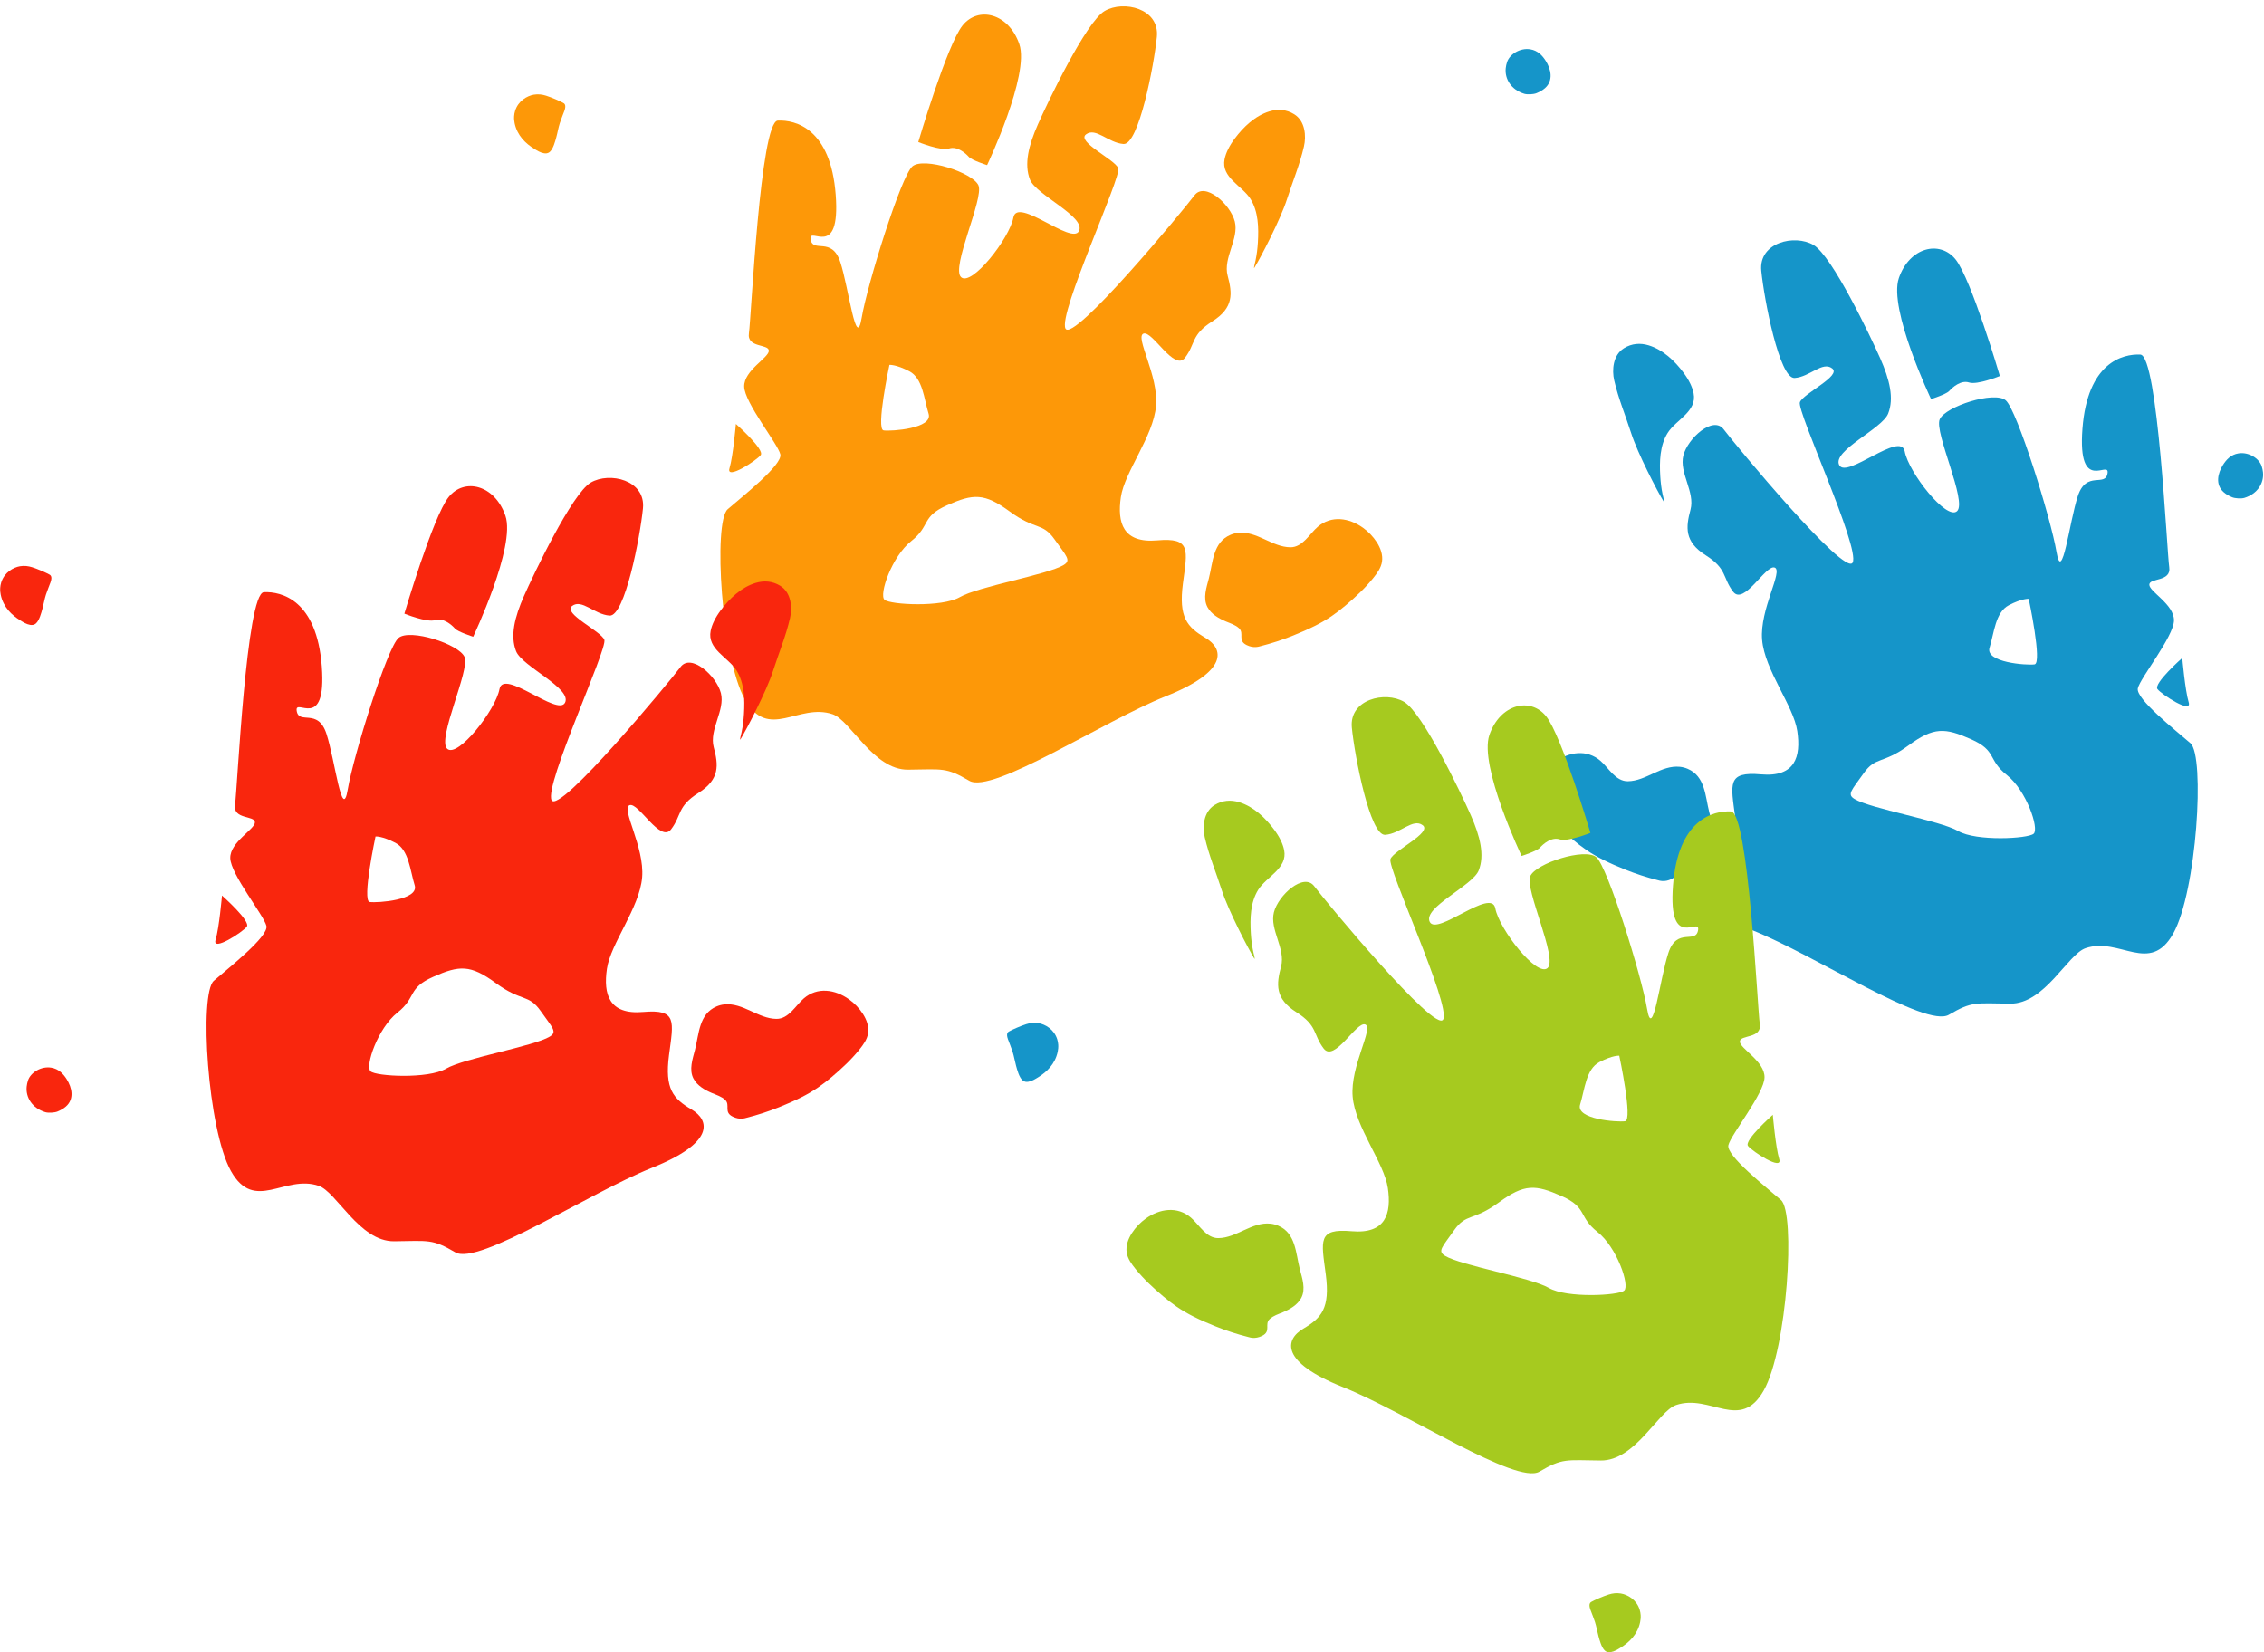 <?xml version="1.0" encoding="UTF-8"?>
<!DOCTYPE svg PUBLIC '-//W3C//DTD SVG 1.0//EN'
          'http://www.w3.org/TR/2001/REC-SVG-20010904/DTD/svg10.dtd'>
<svg clip-rule="evenodd" fill-rule="evenodd" height="1045.8" preserveAspectRatio="xMidYMid meet" stroke-linejoin="round" stroke-miterlimit="2" version="1.0" viewBox="-0.1 -4.0 1433.0 1045.8" width="1433.0" xmlns="http://www.w3.org/2000/svg" xmlns:xlink="http://www.w3.org/1999/xlink" zoomAndPan="magnify"
><g id="change1_1"
  ><path d="M1420.5,311.102c-1.931,0.594 -5.845,0.376 -7.714,-0.387c-1.993,-0.814 -3.836,-1.836 -5.359,-3.178c-5.484,-4.828 -3.801,-12 -0.535,-17.211c2.11,-3.367 5.039,-6.613 9.867,-7.391c6.405,-1.031 13.04,3.118 14.663,8.095c0.416,1.274 0.705,2.583 0.84,3.891c0.694,6.706 -3.349,13.593 -11.762,16.181Z" fill="#1595c9"
  /></g
  ><g id="change2_1"
  ><path d="M1161.34,600.238c-1.932,0.594 -5.846,0.376 -7.714,-0.388c-1.993,-0.814 -3.836,-1.835 -5.36,-3.177c-5.483,-4.828 -3.8,-12 -0.535,-17.211c2.11,-3.367 5.039,-6.613 9.867,-7.391c6.405,-1.031 13.04,3.118 14.663,8.095c0.416,1.274 0.705,2.583 0.841,3.891c0.694,6.706 -3.35,13.592 -11.762,16.181Z" fill="#a6ca1f"
  /></g
  ><g id="change1_2"
  ><path d="M964.716,55.36c1.932,0.594 5.846,0.375 7.714,-0.388c1.993,-0.814 3.837,-1.836 5.36,-3.177c5.483,-4.828 3.8,-12.001 0.535,-17.212c-2.11,-3.367 -5.039,-6.612 -9.867,-7.39c-6.405,-1.032 -13.04,3.117 -14.663,8.095c-0.416,1.274 -0.705,2.582 -0.841,3.891c-0.694,6.705 3.35,13.592 11.762,16.181Z" fill="#1595c9"
  /></g
  ><g id="change1_3"
  ><path d="M1057.83,552.352c-4.406,2.144 -7.68,0.933 -8.608,0.699c-7.054,-1.778 -13.951,-4.02 -20.701,-6.732c-4.763,-1.913 -9.495,-3.953 -14.081,-6.261c-3.622,-1.823 -7.147,-3.866 -10.495,-6.155c-3.027,-2.07 -5.924,-4.34 -8.727,-6.701c-6.237,-5.253 -12.381,-10.967 -17.496,-17.337c-2.424,-3.019 -4.905,-6.364 -5.504,-10.29c-0.666,-4.361 0.963,-8.701 3.297,-12.319c2.312,-3.584 5.312,-6.71 8.782,-9.187c8.757,-6.251 19.946,-7.977 28.553,-0.614c5.213,4.459 9.61,13.063 17.375,12.99c11.578,-0.109 21.14,-10.388 32.995,-9.151c1.684,0.176 3.317,0.606 4.877,1.263c11.166,4.708 11.108,17.38 13.686,27.469c1.482,5.804 3.947,12.564 0.907,18.281c-2.364,4.448 -7.154,7.16 -11.632,9.063c-2.857,1.214 -6.04,2.145 -8.357,4.315c-3.517,3.293 1.187,7.718 -4.871,10.667Z" fill="#1595c9"
  /></g
  ><g id="change2_2"
  ><path d="M798.662,841.487c-4.406,2.145 -7.68,0.934 -8.608,0.7c-7.054,-1.778 -13.951,-4.02 -20.701,-6.732c-4.763,-1.913 -9.494,-3.953 -14.081,-6.261c-3.621,-1.823 -7.147,-3.866 -10.494,-6.155c-3.027,-2.07 -5.924,-4.34 -8.728,-6.701c-6.236,-5.253 -12.38,-10.967 -17.495,-17.337c-2.425,-3.019 -4.906,-6.364 -5.505,-10.29c-0.665,-4.361 0.963,-8.701 3.297,-12.319c2.313,-3.584 5.312,-6.71 8.782,-9.187c8.757,-6.251 19.946,-7.977 28.553,-0.614c5.213,4.459 9.61,13.063 17.375,12.99c11.579,-0.109 21.14,-10.388 32.995,-9.151c1.684,0.176 3.318,0.605 4.877,1.263c11.166,4.708 11.108,17.38 13.686,27.469c1.483,5.804 3.947,12.564 0.908,18.281c-2.365,4.448 -7.155,7.16 -11.633,9.063c-2.857,1.214 -6.039,2.145 -8.357,4.315c-3.517,3.293 1.188,7.718 -4.871,10.666Z" fill="#a6ca1f"
  /></g
  ><g id="change3_1"
  ><path d="M789.026,404.274c4.406,2.144 7.68,0.933 8.608,0.699c7.054,-1.778 13.951,-4.02 20.701,-6.732c4.763,-1.913 9.494,-3.953 14.081,-6.261c3.621,-1.823 7.147,-3.866 10.495,-6.155c3.026,-2.07 5.924,-4.34 8.727,-6.701c6.237,-5.253 12.38,-10.967 17.496,-17.337c2.424,-3.019 4.905,-6.364 5.504,-10.29c0.665,-4.361 -0.963,-8.701 -3.297,-12.319c-2.313,-3.584 -5.312,-6.71 -8.782,-9.187c-8.757,-6.251 -19.946,-7.977 -28.553,-0.614c-5.213,4.459 -9.61,13.063 -17.375,12.99c-11.579,-0.109 -21.14,-10.388 -32.995,-9.151c-1.684,0.176 -3.318,0.605 -4.877,1.263c-11.166,4.708 -11.108,17.38 -13.686,27.469c-1.483,5.804 -3.947,12.564 -0.908,18.281c2.365,4.448 7.155,7.16 11.633,9.063c2.857,1.214 6.039,2.145 8.357,4.315c3.517,3.293 -1.188,7.718 4.871,10.667Z" fill="#fd9808"
  /></g
  ><g id="change1_4"
  ><path d="M1052.96,313.481c0.815,1.308 -0.467,-3.504 -0.696,-4.573c-0.808,-3.779 -1.265,-7.655 -1.491,-11.51c-0.537,-9.15 -0.337,-19.357 4.67,-27.384c5.257,-8.428 18.762,-13.543 16.418,-25.164c-0.429,-2.129 -1.198,-4.181 -2.141,-6.133c-1.17,-2.42 -2.614,-4.68 -4.218,-6.833c-5.563,-7.464 -12.989,-14.572 -22.085,-17.334c-5.216,-1.583 -10.628,-1.264 -15.627,1.828c-7.001,4.33 -7.686,13.828 -6.173,20.371c2.713,11.73 7.122,22.106 10.803,33.598c3.996,12.476 16.732,37.023 20.54,43.134Z" fill="#1595c9"
  /></g
  ><g id="change2_3"
  ><path d="M793.791,602.617c0.815,1.308 -0.467,-3.504 -0.696,-4.573c-0.808,-3.779 -1.265,-7.655 -1.491,-11.51c-0.537,-9.15 -0.336,-19.357 4.67,-27.384c5.257,-8.428 18.762,-13.543 16.418,-25.164c-0.429,-2.129 -1.197,-4.181 -2.141,-6.133c-1.17,-2.42 -2.613,-4.68 -4.218,-6.833c-5.562,-7.464 -12.989,-14.572 -22.085,-17.334c-5.216,-1.583 -10.628,-1.264 -15.627,1.828c-7.001,4.33 -7.686,13.828 -6.173,20.371c2.713,11.73 7.122,22.106 10.803,33.597c3.996,12.477 16.732,37.024 20.54,43.135Z" fill="#a6ca1f"
  /></g
  ><g id="change3_2"
  ><path d="M793.897,165.403c-0.815,1.308 0.467,-3.504 0.696,-4.573c0.808,-3.779 1.265,-7.655 1.491,-11.51c0.537,-9.15 0.336,-19.357 -4.67,-27.384c-5.257,-8.428 -18.762,-13.543 -16.418,-25.164c0.429,-2.129 1.197,-4.181 2.141,-6.133c1.17,-2.42 2.614,-4.68 4.218,-6.833c5.562,-7.464 12.989,-14.572 22.085,-17.334c5.216,-1.583 10.628,-1.264 15.627,1.828c7.001,4.33 7.686,13.828 6.173,20.371c-2.713,11.73 -7.122,22.106 -10.803,33.597c-3.996,12.477 -16.732,37.024 -20.54,43.135Z" fill="#fd9808"
  /></g
  ><g id="change1_5"
  ><path d="M1222.17,248.578c-0,-0 -27.137,-57.023 -20.388,-76.583c6.748,-19.561 25.933,-24.187 35.884,-11.844c9.952,12.343 28.056,73.824 28.056,73.824c0,0 -14.268,5.781 -19.469,4.094c-5.2,-1.687 -10.5,3.031 -12.487,5.274c-1.987,2.244 -11.596,5.235 -11.596,5.235Z" fill="#1595c9"
  /></g
  ><g id="change2_4"
  ><path d="M963.002,537.713c-0,0 -27.136,-57.022 -20.388,-76.583c6.748,-19.56 25.933,-24.186 35.885,-11.843c9.951,12.343 28.056,73.824 28.056,73.824c-0,0 -14.269,5.781 -19.469,4.094c-5.201,-1.687 -10.501,3.031 -12.488,5.274c-1.986,2.244 -11.596,5.234 -11.596,5.234Z" fill="#a6ca1f"
  /></g
  ><g id="change3_3"
  ><path d="M624.686,100.499c0,0 27.136,-57.022 20.388,-76.583c-6.748,-19.56 -25.933,-24.186 -35.885,-11.843c-9.951,12.343 -28.056,73.824 -28.056,73.824c0,0 14.269,5.781 19.47,4.094c5.2,-1.687 10.5,3.031 12.487,5.274c1.986,2.244 11.596,5.234 11.596,5.234Z" fill="#fd9808"
  /></g
  ><g id="change1_6"
  ><path d="M1381.17,412.391c-0,0 1.74,20.367 4.059,28.075c2.32,7.709 -17.043,-4.866 -19.752,-8.357c-2.709,-3.492 15.693,-19.718 15.693,-19.718Z" fill="#1595c9"
  /></g
  ><g id="change2_5"
  ><path d="M1122,701.527c0,0 1.74,20.367 4.06,28.075c2.319,7.709 -17.043,-4.866 -19.752,-8.357c-2.709,-3.492 15.692,-19.718 15.692,-19.718Z" fill="#a6ca1f"
  /></g
  ><g id="change3_4"
  ><path d="M465.686,264.313c0,0 -1.74,20.367 -4.059,28.075c-2.32,7.709 17.043,-4.866 19.752,-8.357c2.708,-3.492 -15.693,-19.718 -15.693,-19.718Z" fill="#fd9808"
  /></g
  ><g id="change1_7"
  ><path d="M1319.94,596.095c21.604,-7.347 40.642,17.154 55.505,-9.272c14.863,-26.426 20.238,-112.328 10.897,-120.465c-9.341,-8.136 -34.844,-28.13 -33.304,-34.751c1.54,-6.621 22.694,-32.649 22.882,-42.897c0.188,-10.248 -15.666,-18.237 -15.608,-22.675c0.058,-4.439 14.051,-1.628 12.603,-11.122c-1.449,-9.494 -7.145,-134.001 -18.282,-134.516c-11.137,-0.514 -33.485,4.965 -36.646,46.977c-3.161,42.012 17.342,19.181 15.883,28.171c-1.46,8.99 -13.394,-2.057 -18.801,14.4c-5.406,16.457 -9.96,56.514 -13.497,35.366c-3.538,-21.149 -24.968,-89.92 -32.162,-95.97c-7.195,-6.049 -38.18,3.858 -41.774,12.055c-3.594,8.198 17.603,52.124 10.97,58.123c-6.634,5.999 -30.626,-24.469 -33.09,-37.803c-2.465,-13.333 -36.954,17.689 -41.489,8.597c-4.536,-9.092 27.168,-22.862 30.988,-32.568c3.819,-9.707 0.949,-21.463 -5.021,-34.975c-5.97,-13.511 -30.386,-64.819 -42.264,-71.753c-11.878,-6.934 -34.812,-1.649 -33.019,16.382c1.792,18.031 11.461,68.518 21.126,67.813c9.665,-0.705 17.568,-10.755 23.728,-6.077c6.16,4.679 -18.27,15.861 -20.419,21.411c-2.148,5.55 38.093,91.905 33.415,101.459c-4.677,9.553 -74.982,-75.331 -81.615,-84.244c-6.634,-8.914 -22.78,5.587 -25.563,16.506c-2.782,10.918 7.534,23.074 4.533,34.271c-3.001,11.197 -3.97,20.287 9.648,28.892c13.619,8.606 10.503,14.051 17.32,23.036c6.816,8.986 20.663,-17.309 26.289,-15.258c5.625,2.051 -9.576,26.368 -7.944,45.698c1.631,19.33 19.918,41.726 22.281,57.84c2.362,16.114 -1.277,29.224 -22.974,27.329c-21.697,-1.894 -19.108,5.92 -16.316,27.294c2.791,21.374 -2.603,27.53 -14.206,34.374c-11.604,6.844 -15.002,20.987 25.021,36.97c40.023,15.983 109.804,62.112 124.431,53.501c14.627,-8.611 16.842,-7.253 38.765,-7.024c21.924,0.23 36.402,-31.25 47.709,-35.095Zm-146.24,-94.436c9.979,6.091 54.228,13.677 65.663,20.302c11.435,6.625 44.162,4.872 47.755,1.68c3.592,-3.191 -4.556,-27.308 -16.952,-37.116c-12.397,-9.808 -6.116,-15.345 -22.669,-22.678c-16.554,-7.333 -23.545,-7.881 -39.73,4.006c-16.184,11.886 -20.625,6.708 -28.281,17.562c-7.657,10.853 -10.692,13.249 -5.786,16.244Zm110.279,-126.658c0,-0 8.746,40.794 3.675,41.469c-5.07,0.676 -31.368,-1.218 -28.46,-10.562c2.907,-9.343 3.658,-22.424 12.187,-26.872c8.529,-4.447 12.598,-4.035 12.598,-4.035Z" fill="#1595c9"
  /></g
  ><g id="change2_6"
  ><path d="M1060.78,885.231c21.604,-7.347 40.642,17.154 55.505,-9.272c14.863,-26.426 20.238,-112.328 10.897,-120.465c-9.341,-8.136 -34.844,-28.13 -33.304,-34.751c1.54,-6.621 22.694,-32.649 22.882,-42.897c0.188,-10.248 -15.665,-18.237 -15.608,-22.675c0.058,-4.439 14.052,-1.628 12.603,-11.122c-1.449,-9.494 -7.145,-134.001 -18.282,-134.516c-11.137,-0.514 -33.485,4.965 -36.646,46.977c-3.161,42.012 17.343,19.181 15.883,28.171c-1.459,8.99 -13.393,-2.058 -18.8,14.399c-5.407,16.457 -9.96,56.515 -13.498,35.367c-3.538,-21.149 -24.967,-89.92 -32.162,-95.97c-7.195,-6.05 -38.18,3.857 -41.774,12.055c-3.593,8.198 17.604,52.124 10.97,58.123c-6.634,5.999 -30.625,-24.469 -33.09,-37.803c-2.465,-13.333 -36.953,17.689 -41.489,8.597c-4.535,-9.092 27.168,-22.862 30.988,-32.569c3.82,-9.706 0.949,-21.462 -5.021,-34.974c-5.969,-13.511 -30.385,-64.819 -42.264,-71.753c-11.878,-6.934 -34.811,-1.649 -33.019,16.382c1.792,18.031 11.461,68.518 21.126,67.813c9.665,-0.705 17.568,-10.755 23.728,-6.077c6.16,4.679 -18.27,15.861 -20.418,21.411c-2.149,5.55 38.092,91.905 33.414,101.459c-4.677,9.553 -74.982,-75.331 -81.615,-84.244c-6.634,-8.914 -22.78,5.587 -25.562,16.506c-2.783,10.918 7.533,23.074 4.532,34.271c-3.001,11.197 -3.97,20.287 9.649,28.892c13.618,8.606 10.502,14.051 17.319,23.036c6.816,8.986 20.664,-17.309 26.289,-15.258c5.626,2.05 -9.576,26.368 -7.944,45.698c1.632,19.33 19.919,41.726 22.281,57.84c2.362,16.114 -1.277,29.224 -22.974,27.329c-21.697,-1.895 -19.108,5.92 -16.316,27.294c2.791,21.374 -2.602,27.53 -14.206,34.374c-11.603,6.844 -15.002,20.987 25.021,36.97c40.023,15.983 109.804,62.112 124.431,53.501c14.627,-8.611 16.842,-7.253 38.766,-7.024c21.923,0.23 36.401,-31.25 47.708,-35.095Zm-146.24,-94.436c9.98,6.091 54.228,13.677 65.663,20.302c11.436,6.625 44.163,4.872 47.755,1.68c3.592,-3.191 -4.555,-27.308 -16.952,-37.116c-12.396,-9.808 -6.116,-15.345 -22.669,-22.678c-16.553,-7.333 -23.545,-7.881 -39.729,4.006c-16.185,11.886 -20.626,6.708 -28.282,17.561c-7.656,10.854 -10.692,13.25 -5.786,16.245Zm110.28,-126.658c-0,-0 8.745,40.794 3.675,41.469c-5.071,0.675 -31.369,-1.218 -28.461,-10.562c2.907,-9.343 3.659,-22.424 12.187,-26.872c8.529,-4.447 12.599,-4.035 12.599,-4.035Z" fill="#a6ca1f"
  /></g
  ><g id="change3_5"
  ><path d="M526.911,448.017c-21.604,-7.347 -40.642,17.154 -55.505,-9.272c-14.863,-26.426 -20.238,-112.328 -10.897,-120.465c9.341,-8.136 34.844,-28.13 33.304,-34.751c-1.54,-6.621 -22.694,-32.649 -22.882,-42.897c-0.188,-10.248 15.665,-18.237 15.608,-22.675c-0.058,-4.439 -14.051,-1.628 -12.603,-11.122c1.449,-9.494 7.145,-134.001 18.282,-134.516c11.137,-0.514 33.485,4.965 36.646,46.977c3.161,42.012 -17.343,19.181 -15.883,28.171c1.459,8.99 13.394,-2.058 18.8,14.399c5.407,16.457 9.961,56.515 13.498,35.367c3.538,-21.149 24.968,-89.92 32.162,-95.97c7.195,-6.05 38.18,3.858 41.774,12.055c3.594,8.198 -17.603,52.124 -10.97,58.123c6.634,5.999 30.625,-24.469 33.09,-37.803c2.465,-13.333 36.953,17.689 41.489,8.597c4.536,-9.092 -27.168,-22.862 -30.988,-32.569c-3.82,-9.706 -0.949,-21.462 5.021,-34.974c5.97,-13.511 30.386,-64.819 42.264,-71.753c11.878,-6.934 34.812,-1.649 33.019,16.382c-1.792,18.031 -11.461,68.518 -21.126,67.813c-9.665,-0.705 -17.568,-10.755 -23.728,-6.077c-6.16,4.679 18.27,15.861 20.419,21.411c2.148,5.55 -38.093,91.905 -33.415,101.459c4.677,9.553 74.982,-75.331 81.615,-84.244c6.634,-8.914 22.78,5.587 25.563,16.506c2.782,10.918 -7.534,23.074 -4.533,34.271c3.001,11.197 3.97,20.287 -9.648,28.892c-13.619,8.606 -10.503,14.051 -17.32,23.036c-6.816,8.986 -20.664,-17.309 -26.289,-15.258c-5.625,2.05 9.576,26.368 7.944,45.698c-1.632,19.33 -19.918,41.726 -22.281,57.84c-2.362,16.114 1.277,29.224 22.974,27.329c21.697,-1.895 19.108,5.92 16.316,27.294c-2.791,21.374 2.603,27.53 14.206,34.374c11.603,6.844 15.002,20.987 -25.021,36.97c-40.023,15.983 -109.804,62.112 -124.431,53.501c-14.627,-8.611 -16.842,-7.253 -38.765,-7.024c-21.924,0.23 -36.402,-31.25 -47.709,-35.095Zm146.24,-94.436c-9.98,6.091 -54.228,13.677 -65.663,20.302c-11.436,6.625 -44.162,4.872 -47.755,1.68c-3.592,-3.191 4.556,-27.308 16.952,-37.116c12.397,-9.808 6.116,-15.345 22.669,-22.678c16.553,-7.333 23.545,-7.881 39.729,4.006c16.185,11.886 20.626,6.708 28.282,17.562c7.656,10.853 10.692,13.249 5.786,16.244Zm-110.28,-126.658c0,-0 -8.745,40.794 -3.674,41.469c5.07,0.675 31.368,-1.218 28.46,-10.562c-2.907,-9.343 -3.658,-22.424 -12.187,-26.872c-8.529,-4.447 -12.599,-4.035 -12.599,-4.035Z" fill="#fd9808"
  /></g
  ><g id="change3_6"
  ><path d="M356.325,61.091c0.617,0.345 2.235,1.088 0.818,5.018c-0.994,2.754 -2.033,5.095 -2.9,7.794c-0.964,2.996 -1.409,5.998 -2.236,8.995c-0.73,2.65 -1.889,7.119 -3.974,9.091c-1.289,1.219 -2.68,1.2 -3.834,1.005c-2.291,-0.387 -4.27,-1.643 -6.185,-2.826c-5.324,-3.287 -10.732,-8.304 -12.371,-16.188c-0.281,-1.356 -0.432,-2.815 -0.331,-4.386c0.071,-1.111 0.272,-2.272 0.632,-3.43c1.989,-6.401 7.654,-9.527 11.865,-10.249c2.793,-0.478 5.368,-0.11 7.775,0.646c3.498,1.1 8.767,3.426 10.741,4.53Z" fill="#fd9808"
  /></g
  ><g id="change1_8"
  ><path d="M638.71,648.698c-0.616,0.345 -2.235,1.087 -0.817,5.018c0.993,2.753 2.033,5.095 2.9,7.794c0.964,2.996 1.409,5.998 2.235,8.995c0.731,2.649 1.889,7.119 3.975,9.091c1.288,1.219 2.68,1.2 3.834,1.005c2.291,-0.387 4.269,-1.643 6.185,-2.826c5.324,-3.288 10.731,-8.304 12.37,-16.188c0.282,-1.356 0.432,-2.815 0.332,-4.386c-0.072,-1.111 -0.272,-2.272 -0.632,-3.43c-1.989,-6.401 -7.654,-9.528 -11.866,-10.249c-2.792,-0.479 -5.368,-0.11 -7.774,0.646c-3.499,1.1 -8.767,3.426 -10.742,4.53Z" fill="#1595c9"
  /></g
  ><g id="change2_7"
  ><path d="M1007.35,1009.67c-0.616,0.345 -2.235,1.087 -0.817,5.017c0.993,2.754 2.032,5.096 2.9,7.794c0.963,2.996 1.409,5.998 2.235,8.995c0.73,2.65 1.889,7.12 3.974,9.092c1.289,1.219 2.68,1.199 3.835,1.004c2.291,-0.387 4.269,-1.642 6.184,-2.825c5.324,-3.288 10.732,-8.305 12.371,-16.189c0.282,-1.355 0.432,-2.815 0.331,-4.385c-0.071,-1.111 -0.271,-2.272 -0.631,-3.431c-1.99,-6.401 -7.654,-9.527 -11.866,-10.249c-2.793,-0.478 -5.368,-0.11 -7.775,0.647c-3.498,1.099 -8.767,3.425 -10.741,4.53Z" fill="#a6ca1f"
  /></g
  ><g id="change3_7"
  ><path d="M587.808,310.166c1.932,0.595 5.845,0.376 7.714,-0.387c1.993,-0.814 3.836,-1.836 5.36,-3.177c5.483,-4.828 3.8,-12.001 0.535,-17.212c-2.11,-3.367 -5.039,-6.613 -9.867,-7.39c-6.405,-1.032 -13.04,3.117 -14.664,8.095c-0.415,1.274 -0.704,2.582 -0.84,3.891c-0.694,6.705 3.35,13.592 11.762,16.18Z" fill="#fd9808"
  /></g
  ><g id="change4_1"
  ><path d="M28.542,699.855c1.932,0.594 5.845,0.376 7.714,-0.387c1.993,-0.814 3.836,-1.836 5.36,-3.178c5.483,-4.827 3.8,-12 0.535,-17.211c-2.11,-3.367 -5.039,-6.613 -9.867,-7.39c-6.405,-1.032 -13.04,3.117 -14.664,8.095c-0.415,1.274 -0.704,2.582 -0.84,3.891c-0.694,6.705 3.35,13.592 11.762,16.18Z" fill="#f9260d"
  /></g
  ><g id="change4_2"
  ><path d="M463.745,702.735c4.406,2.145 7.681,0.934 8.608,0.7c7.055,-1.778 13.951,-4.02 20.702,-6.732c4.763,-1.913 9.494,-3.953 14.08,-6.261c3.622,-1.823 7.147,-3.866 10.495,-6.155c3.027,-2.07 5.924,-4.34 8.727,-6.701c6.237,-5.253 12.381,-10.967 17.496,-17.337c2.424,-3.019 4.906,-6.364 5.505,-10.291c0.665,-4.36 -0.964,-8.7 -3.298,-12.318c-2.312,-3.585 -5.312,-6.71 -8.782,-9.187c-8.757,-6.251 -19.946,-7.978 -28.553,-0.615c-5.213,4.46 -9.61,13.064 -17.375,12.991c-11.578,-0.109 -21.14,-10.388 -32.995,-9.151c-1.684,0.176 -3.317,0.605 -4.877,1.263c-11.166,4.707 -11.107,17.38 -13.685,27.469c-1.483,5.804 -3.948,12.564 -0.908,18.281c2.364,4.448 7.154,7.16 11.633,9.063c2.856,1.213 6.039,2.145 8.356,4.315c3.517,3.293 -1.187,7.718 4.871,10.666Z" fill="#f9260d"
  /></g
  ><g id="change4_3"
  ><path d="M468.617,463.864c-0.816,1.309 0.467,-3.504 0.695,-4.572c0.808,-3.779 1.265,-7.655 1.491,-11.51c0.537,-9.15 0.337,-19.357 -4.67,-27.384c-5.257,-8.428 -18.762,-13.543 -16.418,-25.164c0.429,-2.129 1.198,-4.181 2.141,-6.133c1.17,-2.42 2.614,-4.68 4.218,-6.833c5.563,-7.464 12.989,-14.573 22.085,-17.334c5.216,-1.584 10.629,-1.265 15.627,1.827c7.001,4.331 7.686,13.829 6.173,20.372c-2.712,11.73 -7.122,22.106 -10.803,33.597c-3.996,12.477 -16.732,37.024 -20.539,43.134Z" fill="#f9260d"
  /></g
  ><g id="change4_4"
  ><path d="M299.406,398.961c-0,0 27.136,-57.023 20.388,-76.583c-6.749,-19.56 -25.934,-24.187 -35.885,-11.843c-9.952,12.343 -28.056,73.824 -28.056,73.824c-0,0 14.269,5.78 19.469,4.094c5.2,-1.687 10.5,3.03 12.487,5.274c1.987,2.244 11.597,5.234 11.597,5.234Z" fill="#f9260d"
  /></g
  ><g id="change4_5"
  ><path d="M140.405,562.775c0,-0 -1.74,20.367 -4.059,28.075c-2.32,7.709 17.043,-4.866 19.752,-8.357c2.709,-3.492 -15.693,-19.718 -15.693,-19.718Z" fill="#f9260d"
  /></g
  ><g id="change4_6"
  ><path d="M201.63,746.478c-21.603,-7.346 -40.641,17.155 -55.505,-9.271c-14.863,-26.426 -20.238,-112.329 -10.897,-120.465c9.341,-8.137 34.844,-28.13 33.304,-34.751c-1.54,-6.621 -22.694,-32.649 -22.882,-42.898c-0.188,-10.248 15.666,-18.236 15.608,-22.674c-0.058,-4.439 -14.051,-1.628 -12.602,-11.122c1.448,-9.494 7.144,-134.002 18.281,-134.516c11.138,-0.514 33.485,4.965 36.646,46.977c3.161,42.012 -17.342,19.181 -15.883,28.17c1.46,8.99 13.394,-2.057 18.801,14.4c5.407,16.457 9.96,56.515 13.498,35.367c3.537,-21.149 24.967,-89.92 32.161,-95.97c7.195,-6.05 38.181,3.857 41.774,12.055c3.594,8.198 -17.603,52.124 -10.969,58.122c6.633,5.999 30.625,-24.469 33.089,-37.802c2.465,-13.333 36.954,17.689 41.489,8.597c4.536,-9.093 -27.168,-22.862 -30.988,-32.569c-3.819,-9.707 -0.949,-21.462 5.021,-34.974c5.97,-13.512 30.386,-64.819 42.264,-71.753c11.878,-6.934 34.812,-1.649 33.02,16.382c-1.793,18.031 -11.462,68.518 -21.127,67.813c-9.665,-0.706 -17.568,-10.755 -23.728,-6.077c-6.159,4.679 18.271,15.861 20.419,21.411c2.148,5.549 -38.093,91.905 -33.415,101.458c4.678,9.554 74.982,-75.331 81.615,-84.244c6.634,-8.913 22.78,5.588 25.563,16.507c2.782,10.918 -7.534,23.074 -4.533,34.27c3.001,11.197 3.97,20.288 -9.648,28.893c-13.618,8.605 -10.503,14.051 -17.319,23.036c-6.817,8.986 -20.664,-17.31 -26.29,-15.259c-5.625,2.051 9.576,26.369 7.944,45.699c-1.631,19.33 -19.918,41.726 -22.28,57.84c-2.363,16.114 1.277,29.223 22.974,27.329c21.697,-1.895 19.107,5.92 16.316,27.294c-2.792,21.373 2.602,27.53 14.205,34.374c11.604,6.843 15.003,20.987 -25.021,36.97c-40.023,15.983 -109.804,62.112 -124.431,53.501c-14.627,-8.611 -16.842,-7.253 -38.765,-7.024c-21.924,0.23 -36.402,-31.25 -47.709,-35.096Zm146.24,-94.435c-9.979,6.091 -54.227,13.677 -65.663,20.302c-11.435,6.625 -44.162,4.871 -47.754,1.68c-3.593,-3.191 4.555,-27.308 16.951,-37.116c12.397,-9.808 6.116,-15.346 22.669,-22.679c16.554,-7.333 23.545,-7.88 39.73,4.006c16.184,11.886 20.625,6.709 28.281,17.562c7.657,10.854 10.692,13.25 5.786,16.245Zm-110.279,-126.658c-0,-0 -8.745,40.793 -3.675,41.469c5.07,0.675 31.368,-1.218 28.461,-10.562c-2.908,-9.344 -3.659,-22.425 -12.188,-26.872c-8.529,-4.447 -12.598,-4.035 -12.598,-4.035Z" fill="#f9260d"
  /></g
  ><g id="change4_7"
  ><path d="M31.045,359.553c0.616,0.345 2.235,1.087 0.817,5.018c-0.993,2.753 -2.033,5.095 -2.9,7.794c-0.964,2.996 -1.409,5.998 -2.235,8.995c-0.731,2.649 -1.889,7.119 -3.975,9.091c-1.289,1.219 -2.68,1.2 -3.834,1.005c-2.291,-0.387 -4.269,-1.643 -6.185,-2.826c-5.324,-3.288 -10.732,-8.304 -12.37,-16.188c-0.282,-1.356 -0.432,-2.815 -0.332,-4.386c0.072,-1.111 0.272,-2.272 0.632,-3.43c1.989,-6.401 7.654,-9.528 11.866,-10.249c2.792,-0.479 5.368,-0.11 7.774,0.646c3.499,1.1 8.767,3.426 10.742,4.53Z" fill="#f9260d"
  /></g
></svg
>
